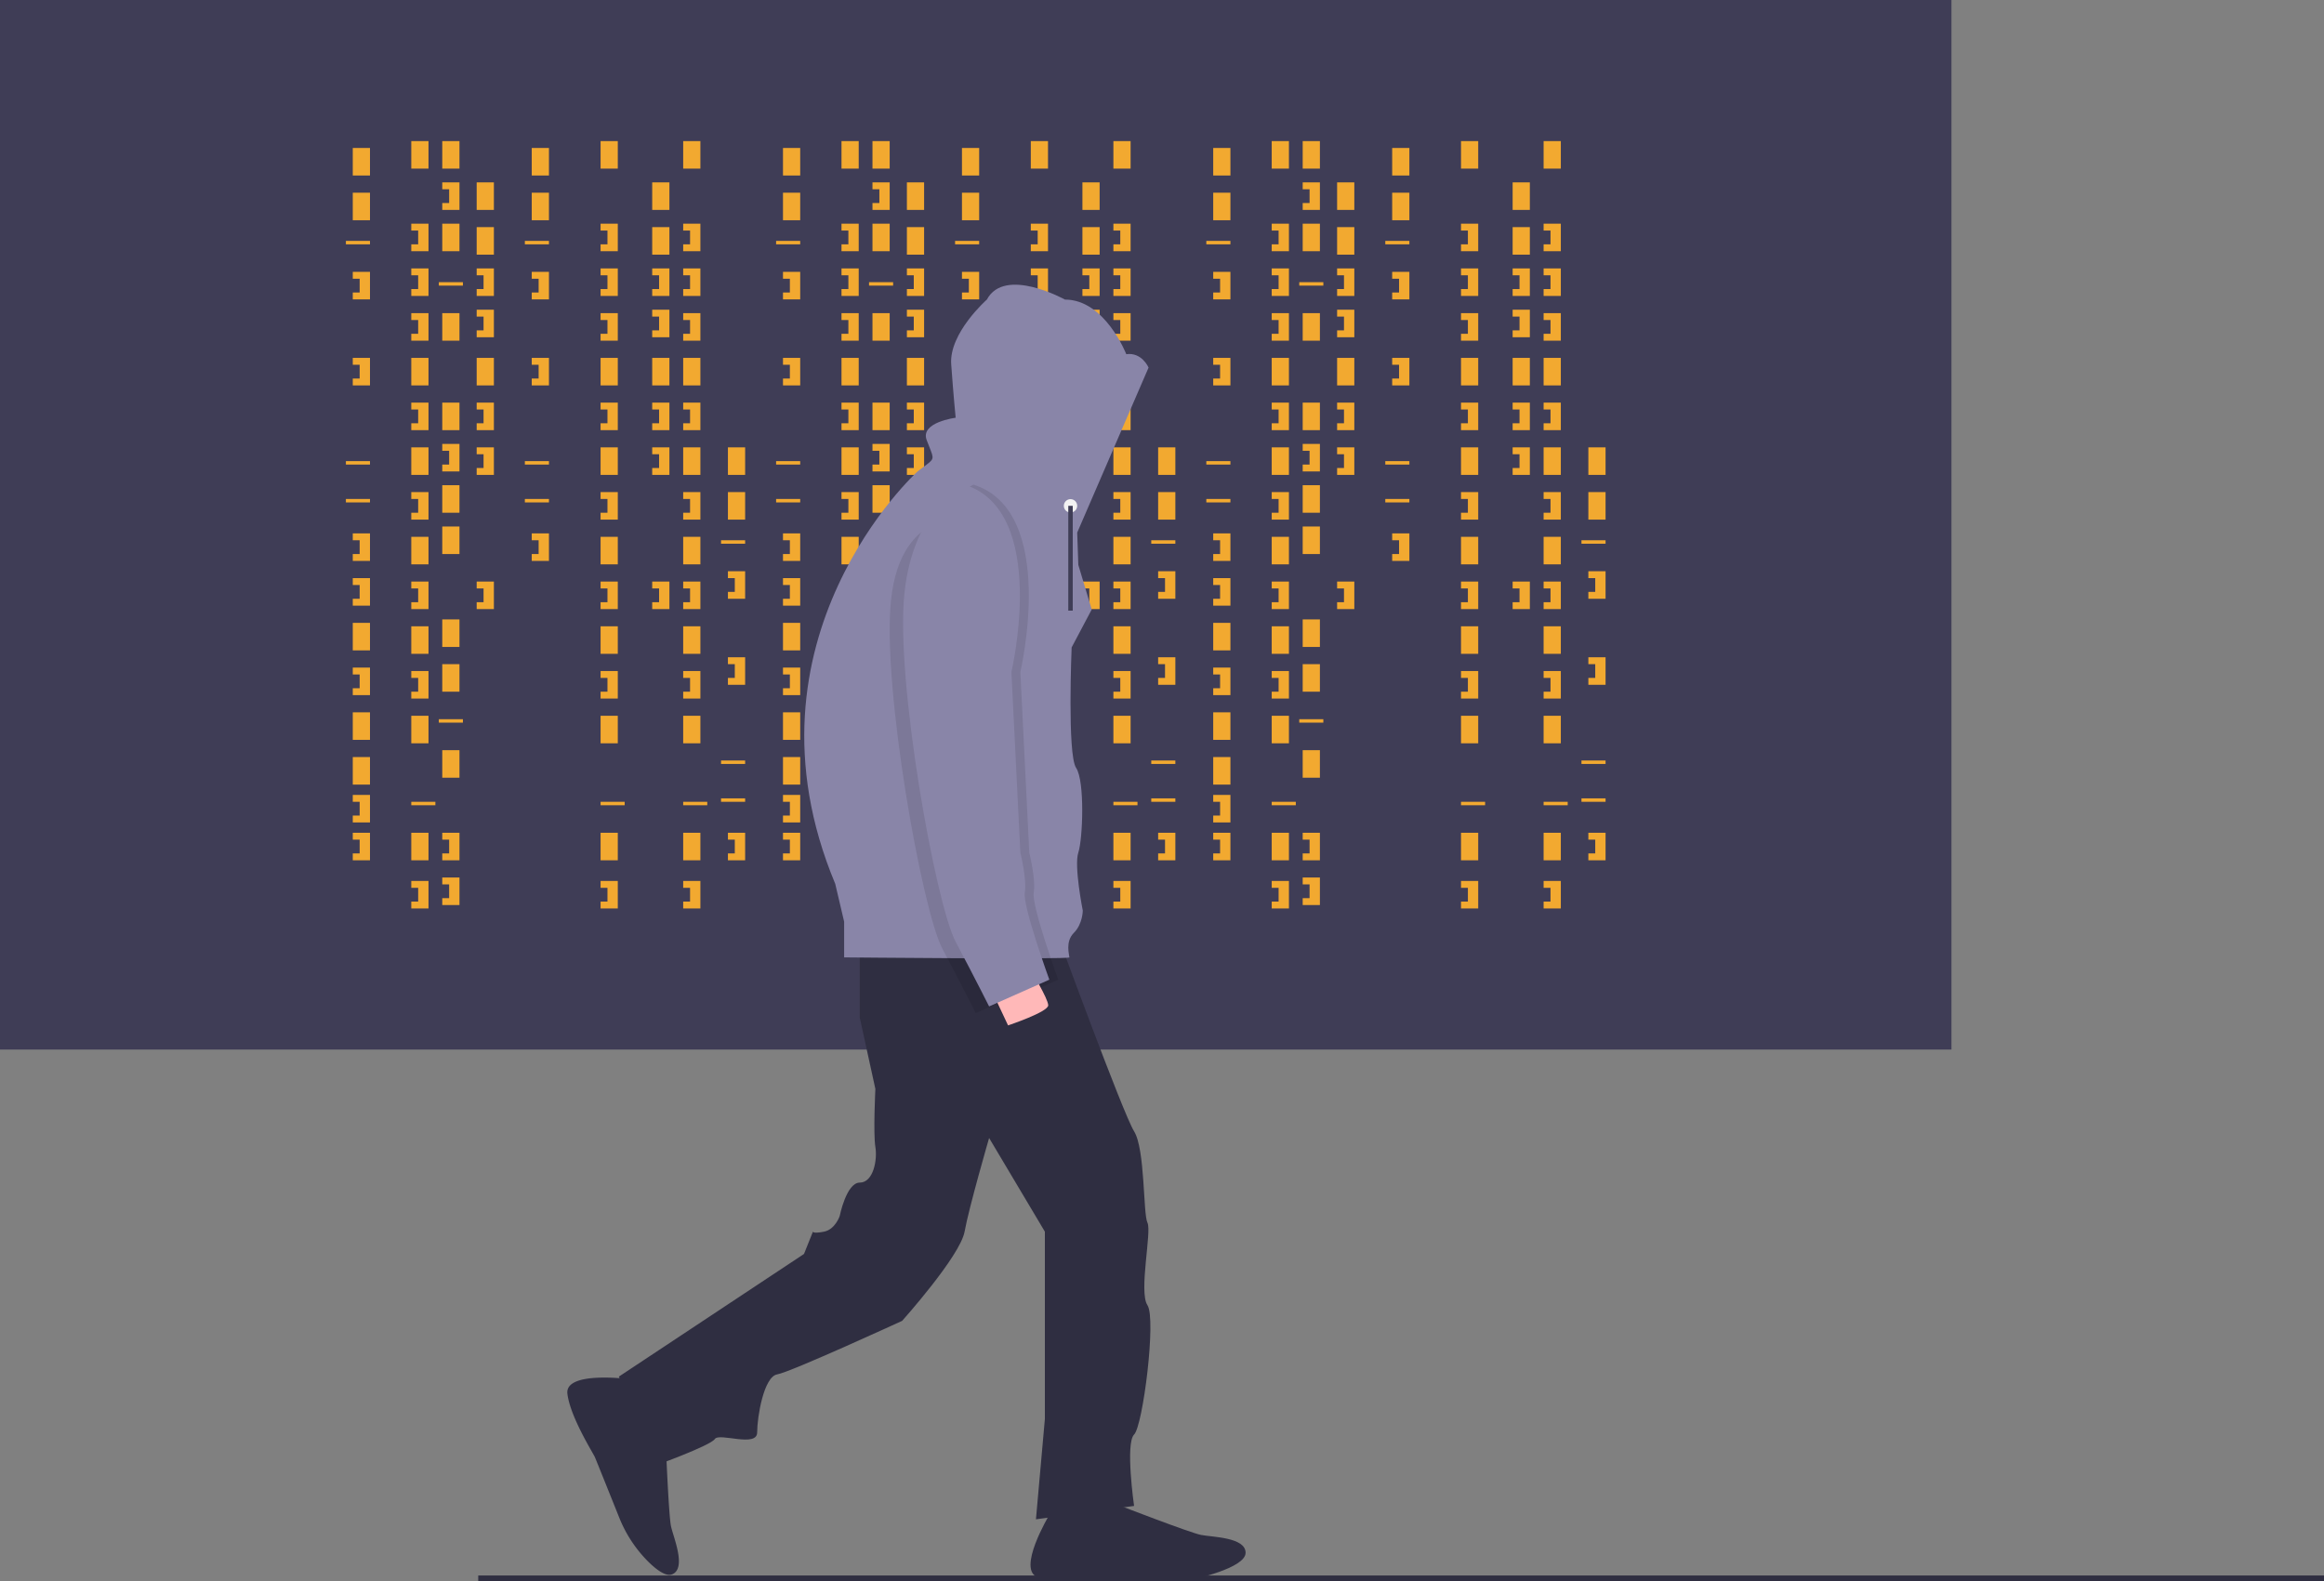 <svg id="a3f4169a-5e5e-4255-abcc-1b8759c50498" data-name="Layer 1" xmlns="http://www.w3.org/2000/svg" width="1042.039" height="709.089" viewBox="0 0 1042.039 709.089"><rect x="0" y="0" width="1042.039" height="709.089" fill="#808080" stroke="none"/><title>hacker_mind</title><rect width="875" height="470.679" fill="#3f3d56"/><rect x="158.179" y="66.358" width="7.716" height="12.346" fill="#f2a930"/><rect x="184.414" y="63.272" width="7.716" height="12.346" fill="#f2a930"/><rect x="198.302" y="63.272" width="7.716" height="12.346" fill="#f2a930"/><rect x="198.302" y="100.309" width="7.716" height="12.346" fill="#f2a930"/><rect x="213.735" y="81.79" width="7.716" height="12.346" fill="#f2a930"/><rect x="213.735" y="101.852" width="7.716" height="12.346" fill="#f2a930"/><rect x="198.302" y="140.432" width="7.716" height="12.346" fill="#f2a930"/><rect x="213.735" y="160.494" width="7.716" height="12.346" fill="#f2a930"/><rect x="198.302" y="236.111" width="7.716" height="12.346" fill="#f2a930"/><rect x="184.414" y="160.494" width="7.716" height="12.346" fill="#f2a930"/><rect x="158.179" y="86.42" width="7.716" height="12.346" fill="#f2a930"/><rect x="158.179" y="279.321" width="7.716" height="12.346" fill="#f2a930"/><rect x="158.179" y="319.444" width="7.716" height="12.346" fill="#f2a930"/><rect x="158.179" y="339.506" width="7.716" height="12.346" fill="#f2a930"/><rect x="155.093" y="108.025" width="10.802" height="1.543" fill="#f2a930"/><rect x="196.759" y="126.543" width="10.802" height="1.543" fill="#f2a930"/><rect x="155.093" y="206.79" width="10.802" height="1.543" fill="#f2a930"/><rect x="155.093" y="223.765" width="10.802" height="1.543" fill="#f2a930"/><rect x="196.759" y="322.531" width="10.802" height="1.543" fill="#f2a930"/><rect x="184.414" y="359.568" width="10.802" height="1.543" fill="#f2a930"/><polygon points="158.179 121.914 158.179 125 161.265 125 161.265 131.173 158.179 131.173 158.179 134.259 165.895 134.259 165.895 121.914 158.179 121.914" fill="#f2a930"/><polygon points="184.414 100.309 184.414 103.395 187.5 103.395 187.5 109.568 184.414 109.568 184.414 112.654 192.13 112.654 192.13 100.309 184.414 100.309" fill="#f2a930"/><polygon points="213.735 120.37 213.735 123.457 216.821 123.457 216.821 129.63 213.735 129.63 213.735 132.716 221.451 132.716 221.451 120.37 213.735 120.37" fill="#f2a930"/><polygon points="213.735 180.556 213.735 183.642 216.821 183.642 216.821 189.815 213.735 189.815 213.735 192.901 221.451 192.901 221.451 180.556 213.735 180.556" fill="#f2a930"/><polygon points="213.735 200.617 213.735 203.704 216.821 203.704 216.821 209.877 213.735 209.877 213.735 212.963 221.451 212.963 221.451 200.617 213.735 200.617" fill="#f2a930"/><polygon points="213.735 138.889 213.735 141.975 216.821 141.975 216.821 148.148 213.735 148.148 213.735 151.235 221.451 151.235 221.451 138.889 213.735 138.889" fill="#f2a930"/><polygon points="198.302 81.79 198.302 84.877 201.389 84.877 201.389 91.049 198.302 91.049 198.302 94.136 206.019 94.136 206.019 81.79 198.302 81.79" fill="#f2a930"/><rect x="198.302" y="180.556" width="7.716" height="12.346" fill="#f2a930"/><rect x="198.302" y="217.593" width="7.716" height="12.346" fill="#f2a930"/><polygon points="198.302 199.074 198.302 202.16 201.389 202.16 201.389 208.333 198.302 208.333 198.302 211.42 206.019 211.42 206.019 199.074 198.302 199.074" fill="#f2a930"/><polygon points="184.414 120.37 184.414 123.457 187.5 123.457 187.5 129.63 184.414 129.63 184.414 132.716 192.13 132.716 192.13 120.37 184.414 120.37" fill="#f2a930"/><polygon points="184.414 140.432 184.414 143.519 187.5 143.519 187.5 149.691 184.414 149.691 184.414 152.778 192.13 152.778 192.13 140.432 184.414 140.432" fill="#f2a930"/><rect x="184.414" y="200.617" width="7.716" height="12.346" fill="#f2a930"/><polygon points="184.414 180.556 184.414 183.642 187.5 183.642 187.5 189.815 184.414 189.815 184.414 192.901 192.13 192.901 192.13 180.556 184.414 180.556" fill="#f2a930"/><rect x="184.414" y="240.741" width="7.716" height="12.346" fill="#f2a930"/><polygon points="184.414 220.679 184.414 223.765 187.5 223.765 187.5 229.938 184.414 229.938 184.414 233.025 192.13 233.025 192.13 220.679 184.414 220.679" fill="#f2a930"/><rect x="184.414" y="280.864" width="7.716" height="12.346" fill="#f2a930"/><rect x="198.302" y="277.778" width="7.716" height="12.346" fill="#f2a930"/><polygon points="184.414 260.802 184.414 263.889 187.5 263.889 187.5 270.062 184.414 270.062 184.414 273.148 192.13 273.148 192.13 260.802 184.414 260.802" fill="#f2a930"/><polygon points="213.735 260.802 213.735 263.889 216.821 263.889 216.821 270.062 213.735 270.062 213.735 273.148 221.451 273.148 221.451 260.802 213.735 260.802" fill="#f2a930"/><rect x="292.438" y="81.79" width="7.716" height="12.346" fill="#f2a930"/><rect x="292.438" y="101.852" width="7.716" height="12.346" fill="#f2a930"/><rect x="292.438" y="160.494" width="7.716" height="12.346" fill="#f2a930"/><polygon points="292.438 120.37 292.438 123.457 295.525 123.457 295.525 129.63 292.438 129.63 292.438 132.716 300.154 132.716 300.154 120.37 292.438 120.37" fill="#f2a930"/><polygon points="292.438 180.556 292.438 183.642 295.525 183.642 295.525 189.815 292.438 189.815 292.438 192.901 300.154 192.901 300.154 180.556 292.438 180.556" fill="#f2a930"/><polygon points="292.438 200.617 292.438 203.704 295.525 203.704 295.525 209.877 292.438 209.877 292.438 212.963 300.154 212.963 300.154 200.617 292.438 200.617" fill="#f2a930"/><polygon points="292.438 138.889 292.438 141.975 295.525 141.975 295.525 148.148 292.438 148.148 292.438 151.235 300.154 151.235 300.154 138.889 292.438 138.889" fill="#f2a930"/><polygon points="292.438 260.802 292.438 263.889 295.525 263.889 295.525 270.062 292.438 270.062 292.438 273.148 300.154 273.148 300.154 260.802 292.438 260.802" fill="#f2a930"/><rect x="184.414" y="320.988" width="7.716" height="12.346" fill="#f2a930"/><rect x="198.302" y="297.84" width="7.716" height="12.346" fill="#f2a930"/><rect x="184.414" y="373.457" width="7.716" height="12.346" fill="#f2a930"/><rect x="198.302" y="336.42" width="7.716" height="12.346" fill="#f2a930"/><polygon points="184.414 300.926 184.414 304.012 187.5 304.012 187.5 310.185 184.414 310.185 184.414 313.272 192.13 313.272 192.13 300.926 184.414 300.926" fill="#f2a930"/><polygon points="184.414 395.062 184.414 398.148 187.5 398.148 187.5 404.321 184.414 404.321 184.414 407.407 192.13 407.407 192.13 395.062 184.414 395.062" fill="#f2a930"/><rect x="269.29" y="63.272" width="7.716" height="12.346" fill="#f2a930"/><rect x="269.29" y="160.494" width="7.716" height="12.346" fill="#f2a930"/><rect x="269.29" y="359.568" width="10.802" height="1.543" fill="#f2a930"/><polygon points="269.29 100.309 269.29 103.395 272.377 103.395 272.377 109.568 269.29 109.568 269.29 112.654 277.006 112.654 277.006 100.309 269.29 100.309" fill="#f2a930"/><polygon points="269.29 120.37 269.29 123.457 272.377 123.457 272.377 129.63 269.29 129.63 269.29 132.716 277.006 132.716 277.006 120.37 269.29 120.37" fill="#f2a930"/><polygon points="269.29 140.432 269.29 143.519 272.377 143.519 272.377 149.691 269.29 149.691 269.29 152.778 277.006 152.778 277.006 140.432 269.29 140.432" fill="#f2a930"/><rect x="269.29" y="200.617" width="7.716" height="12.346" fill="#f2a930"/><polygon points="269.29 180.556 269.29 183.642 272.377 183.642 272.377 189.815 269.29 189.815 269.29 192.901 277.006 192.901 277.006 180.556 269.29 180.556" fill="#f2a930"/><rect x="269.29" y="240.741" width="7.716" height="12.346" fill="#f2a930"/><polygon points="269.29 220.679 269.29 223.765 272.377 223.765 272.377 229.938 269.29 229.938 269.29 233.025 277.006 233.025 277.006 220.679 269.29 220.679" fill="#f2a930"/><rect x="269.29" y="280.864" width="7.716" height="12.346" fill="#f2a930"/><polygon points="269.29 260.802 269.29 263.889 272.377 263.889 272.377 270.062 269.29 270.062 269.29 273.148 277.006 273.148 277.006 260.802 269.29 260.802" fill="#f2a930"/><rect x="269.29" y="320.988" width="7.716" height="12.346" fill="#f2a930"/><rect x="269.29" y="373.457" width="7.716" height="12.346" fill="#f2a930"/><polygon points="269.29 300.926 269.29 304.012 272.377 304.012 272.377 310.185 269.29 310.185 269.29 313.272 277.006 313.272 277.006 300.926 269.29 300.926" fill="#f2a930"/><polygon points="269.29 395.062 269.29 398.148 272.377 398.148 272.377 404.321 269.29 404.321 269.29 407.407 277.006 407.407 277.006 395.062 269.29 395.062" fill="#f2a930"/><rect x="306.327" y="63.272" width="7.716" height="12.346" fill="#f2a930"/><rect x="306.327" y="160.494" width="7.716" height="12.346" fill="#f2a930"/><rect x="306.327" y="359.568" width="10.802" height="1.543" fill="#f2a930"/><polygon points="306.327 100.309 306.327 103.395 309.414 103.395 309.414 109.568 306.327 109.568 306.327 112.654 314.043 112.654 314.043 100.309 306.327 100.309" fill="#f2a930"/><polygon points="306.327 120.37 306.327 123.457 309.414 123.457 309.414 129.63 306.327 129.63 306.327 132.716 314.043 132.716 314.043 120.37 306.327 120.37" fill="#f2a930"/><polygon points="306.327 140.432 306.327 143.519 309.414 143.519 309.414 149.691 306.327 149.691 306.327 152.778 314.043 152.778 314.043 140.432 306.327 140.432" fill="#f2a930"/><rect x="306.327" y="200.617" width="7.716" height="12.346" fill="#f2a930"/><polygon points="306.327 180.556 306.327 183.642 309.414 183.642 309.414 189.815 306.327 189.815 306.327 192.901 314.043 192.901 314.043 180.556 306.327 180.556" fill="#f2a930"/><rect x="306.327" y="240.741" width="7.716" height="12.346" fill="#f2a930"/><polygon points="306.327 220.679 306.327 223.765 309.414 223.765 309.414 229.938 306.327 229.938 306.327 233.025 314.043 233.025 314.043 220.679 306.327 220.679" fill="#f2a930"/><rect x="306.327" y="280.864" width="7.716" height="12.346" fill="#f2a930"/><polygon points="306.327 260.802 306.327 263.889 309.414 263.889 309.414 270.062 306.327 270.062 306.327 273.148 314.043 273.148 314.043 260.802 306.327 260.802" fill="#f2a930"/><rect x="306.327" y="320.988" width="7.716" height="12.346" fill="#f2a930"/><rect x="306.327" y="373.457" width="7.716" height="12.346" fill="#f2a930"/><polygon points="306.327 300.926 306.327 304.012 309.414 304.012 309.414 310.185 306.327 310.185 306.327 313.272 314.043 313.272 314.043 300.926 306.327 300.926" fill="#f2a930"/><polygon points="306.327 395.062 306.327 398.148 309.414 398.148 309.414 404.321 306.327 404.321 306.327 407.407 314.043 407.407 314.043 395.062 306.327 395.062" fill="#f2a930"/><polygon points="198.302 373.457 198.302 376.543 201.389 376.543 201.389 382.716 198.302 382.716 198.302 385.802 206.019 385.802 206.019 373.457 198.302 373.457" fill="#f2a930"/><polygon points="198.302 393.519 198.302 396.605 201.389 396.605 201.389 402.778 198.302 402.778 198.302 405.864 206.019 405.864 206.019 393.519 198.302 393.519" fill="#f2a930"/><polygon points="158.179 160.494 158.179 163.58 161.265 163.58 161.265 169.753 158.179 169.753 158.179 172.84 165.895 172.84 165.895 160.494 158.179 160.494" fill="#f2a930"/><polygon points="158.179 239.198 158.179 242.284 161.265 242.284 161.265 248.457 158.179 248.457 158.179 251.543 165.895 251.543 165.895 239.198 158.179 239.198" fill="#f2a930"/><polygon points="158.179 259.259 158.179 262.346 161.265 262.346 161.265 268.519 158.179 268.519 158.179 271.605 165.895 271.605 165.895 259.259 158.179 259.259" fill="#f2a930"/><polygon points="158.179 299.383 158.179 302.469 161.265 302.469 161.265 308.642 158.179 308.642 158.179 311.728 165.895 311.728 165.895 299.383 158.179 299.383" fill="#f2a930"/><polygon points="158.179 356.481 158.179 359.568 161.265 359.568 161.265 365.741 158.179 365.741 158.179 368.827 165.895 368.827 165.895 356.481 158.179 356.481" fill="#f2a930"/><polygon points="158.179 373.457 158.179 376.543 161.265 376.543 161.265 382.716 158.179 382.716 158.179 385.802 165.895 385.802 165.895 373.457 158.179 373.457" fill="#f2a930"/><rect x="238.426" y="66.358" width="7.716" height="12.346" fill="#f2a930"/><rect x="238.426" y="86.42" width="7.716" height="12.346" fill="#f2a930"/><rect x="235.34" y="108.025" width="10.802" height="1.543" fill="#f2a930"/><rect x="235.34" y="206.79" width="10.802" height="1.543" fill="#f2a930"/><rect x="235.34" y="223.765" width="10.802" height="1.543" fill="#f2a930"/><polygon points="238.426 121.914 238.426 125 241.512 125 241.512 131.173 238.426 131.173 238.426 134.259 246.142 134.259 246.142 121.914 238.426 121.914" fill="#f2a930"/><polygon points="238.426 160.494 238.426 163.58 241.512 163.58 241.512 169.753 238.426 169.753 238.426 172.84 246.142 172.84 246.142 160.494 238.426 160.494" fill="#f2a930"/><polygon points="238.426 239.198 238.426 242.284 241.512 242.284 241.512 248.457 238.426 248.457 238.426 251.543 246.142 251.543 246.142 239.198 238.426 239.198" fill="#f2a930"/><rect x="326.389" y="200.617" width="7.716" height="12.346" fill="#f2a930"/><rect x="326.389" y="220.679" width="7.716" height="12.346" fill="#f2a930"/><rect x="323.302" y="242.284" width="10.802" height="1.543" fill="#f2a930"/><rect x="323.302" y="341.049" width="10.802" height="1.543" fill="#f2a930"/><rect x="323.302" y="358.025" width="10.802" height="1.543" fill="#f2a930"/><polygon points="326.389 256.173 326.389 259.259 329.475 259.259 329.475 265.432 326.389 265.432 326.389 268.519 334.105 268.519 334.105 256.173 326.389 256.173" fill="#f2a930"/><polygon points="326.389 294.753 326.389 297.84 329.475 297.84 329.475 304.012 326.389 304.012 326.389 307.099 334.105 307.099 334.105 294.753 326.389 294.753" fill="#f2a930"/><polygon points="326.389 373.457 326.389 376.543 329.475 376.543 329.475 382.716 326.389 382.716 326.389 385.802 334.105 385.802 334.105 373.457 326.389 373.457" fill="#f2a930"/><rect x="351.08" y="66.358" width="7.716" height="12.346" fill="#f2a930"/><rect x="377.315" y="63.272" width="7.716" height="12.346" fill="#f2a930"/><rect x="391.204" y="63.272" width="7.716" height="12.346" fill="#f2a930"/><rect x="391.204" y="100.309" width="7.716" height="12.346" fill="#f2a930"/><rect x="406.636" y="81.79" width="7.716" height="12.346" fill="#f2a930"/><rect x="406.636" y="101.852" width="7.716" height="12.346" fill="#f2a930"/><rect x="391.204" y="140.432" width="7.716" height="12.346" fill="#f2a930"/><rect x="406.636" y="160.494" width="7.716" height="12.346" fill="#f2a930"/><rect x="391.204" y="236.111" width="7.716" height="12.346" fill="#f2a930"/><rect x="377.315" y="160.494" width="7.716" height="12.346" fill="#f2a930"/><rect x="351.08" y="86.42" width="7.716" height="12.346" fill="#f2a930"/><rect x="351.08" y="279.321" width="7.716" height="12.346" fill="#f2a930"/><rect x="351.08" y="319.444" width="7.716" height="12.346" fill="#f2a930"/><rect x="351.08" y="339.506" width="7.716" height="12.346" fill="#f2a930"/><rect x="347.994" y="108.025" width="10.802" height="1.543" fill="#f2a930"/><rect x="389.66" y="126.543" width="10.802" height="1.543" fill="#f2a930"/><rect x="347.994" y="206.79" width="10.802" height="1.543" fill="#f2a930"/><rect x="347.994" y="223.765" width="10.802" height="1.543" fill="#f2a930"/><rect x="389.66" y="322.531" width="10.802" height="1.543" fill="#f2a930"/><rect x="377.315" y="359.568" width="10.802" height="1.543" fill="#f2a930"/><polygon points="351.08 121.914 351.08 125 354.167 125 354.167 131.173 351.08 131.173 351.08 134.259 358.796 134.259 358.796 121.914 351.08 121.914" fill="#f2a930"/><polygon points="377.315 100.309 377.315 103.395 380.401 103.395 380.401 109.568 377.315 109.568 377.315 112.654 385.031 112.654 385.031 100.309 377.315 100.309" fill="#f2a930"/><polygon points="406.636 120.37 406.636 123.457 409.722 123.457 409.722 129.63 406.636 129.63 406.636 132.716 414.352 132.716 414.352 120.37 406.636 120.37" fill="#f2a930"/><polygon points="406.636 180.556 406.636 183.642 409.722 183.642 409.722 189.815 406.636 189.815 406.636 192.901 414.352 192.901 414.352 180.556 406.636 180.556" fill="#f2a930"/><polygon points="406.636 200.617 406.636 203.704 409.722 203.704 409.722 209.877 406.636 209.877 406.636 212.963 414.352 212.963 414.352 200.617 406.636 200.617" fill="#f2a930"/><polygon points="406.636 138.889 406.636 141.975 409.722 141.975 409.722 148.148 406.636 148.148 406.636 151.235 414.352 151.235 414.352 138.889 406.636 138.889" fill="#f2a930"/><polygon points="391.204 81.79 391.204 84.877 394.29 84.877 394.29 91.049 391.204 91.049 391.204 94.136 398.92 94.136 398.92 81.79 391.204 81.79" fill="#f2a930"/><rect x="391.204" y="180.556" width="7.716" height="12.346" fill="#f2a930"/><rect x="391.204" y="217.593" width="7.716" height="12.346" fill="#f2a930"/><polygon points="391.204 199.074 391.204 202.16 394.29 202.16 394.29 208.333 391.204 208.333 391.204 211.42 398.92 211.42 398.92 199.074 391.204 199.074" fill="#f2a930"/><polygon points="377.315 120.37 377.315 123.457 380.401 123.457 380.401 129.63 377.315 129.63 377.315 132.716 385.031 132.716 385.031 120.37 377.315 120.37" fill="#f2a930"/><polygon points="377.315 140.432 377.315 143.519 380.401 143.519 380.401 149.691 377.315 149.691 377.315 152.778 385.031 152.778 385.031 140.432 377.315 140.432" fill="#f2a930"/><rect x="377.315" y="200.617" width="7.716" height="12.346" fill="#f2a930"/><polygon points="377.315 180.556 377.315 183.642 380.401 183.642 380.401 189.815 377.315 189.815 377.315 192.901 385.031 192.901 385.031 180.556 377.315 180.556" fill="#f2a930"/><rect x="377.315" y="240.741" width="7.716" height="12.346" fill="#f2a930"/><polygon points="377.315 220.679 377.315 223.765 380.401 223.765 380.401 229.938 377.315 229.938 377.315 233.025 385.031 233.025 385.031 220.679 377.315 220.679" fill="#f2a930"/><rect x="377.315" y="280.864" width="7.716" height="12.346" fill="#f2a930"/><rect x="391.204" y="277.778" width="7.716" height="12.346" fill="#f2a930"/><polygon points="377.315 260.802 377.315 263.889 380.401 263.889 380.401 270.062 377.315 270.062 377.315 273.148 385.031 273.148 385.031 260.802 377.315 260.802" fill="#f2a930"/><polygon points="406.636 260.802 406.636 263.889 409.722 263.889 409.722 270.062 406.636 270.062 406.636 273.148 414.352 273.148 414.352 260.802 406.636 260.802" fill="#f2a930"/><rect x="485.34" y="81.79" width="7.716" height="12.346" fill="#f2a930"/><rect x="485.34" y="101.852" width="7.716" height="12.346" fill="#f2a930"/><rect x="485.34" y="160.494" width="7.716" height="12.346" fill="#f2a930"/><polygon points="485.34 120.37 485.34 123.457 488.426 123.457 488.426 129.63 485.34 129.63 485.34 132.716 493.056 132.716 493.056 120.37 485.34 120.37" fill="#f2a930"/><polygon points="485.34 180.556 485.34 183.642 488.426 183.642 488.426 189.815 485.34 189.815 485.34 192.901 493.056 192.901 493.056 180.556 485.34 180.556" fill="#f2a930"/><polygon points="485.34 200.617 485.34 203.704 488.426 203.704 488.426 209.877 485.34 209.877 485.34 212.963 493.056 212.963 493.056 200.617 485.34 200.617" fill="#f2a930"/><polygon points="485.34 138.889 485.34 141.975 488.426 141.975 488.426 148.148 485.34 148.148 485.34 151.235 493.056 151.235 493.056 138.889 485.34 138.889" fill="#f2a930"/><polygon points="485.34 260.802 485.34 263.889 488.426 263.889 488.426 270.062 485.34 270.062 485.34 273.148 493.056 273.148 493.056 260.802 485.34 260.802" fill="#f2a930"/><rect x="377.315" y="320.988" width="7.716" height="12.346" fill="#f2a930"/><rect x="391.204" y="297.84" width="7.716" height="12.346" fill="#f2a930"/><rect x="377.315" y="373.457" width="7.716" height="12.346" fill="#f2a930"/><rect x="391.204" y="336.42" width="7.716" height="12.346" fill="#f2a930"/><polygon points="377.315 300.926 377.315 304.012 380.401 304.012 380.401 310.185 377.315 310.185 377.315 313.272 385.031 313.272 385.031 300.926 377.315 300.926" fill="#f2a930"/><polygon points="377.315 395.062 377.315 398.148 380.401 398.148 380.401 404.321 377.315 404.321 377.315 407.407 385.031 407.407 385.031 395.062 377.315 395.062" fill="#f2a930"/><rect x="462.191" y="63.272" width="7.716" height="12.346" fill="#f2a930"/><rect x="462.191" y="160.494" width="7.716" height="12.346" fill="#f2a930"/><rect x="462.191" y="359.568" width="10.802" height="1.543" fill="#f2a930"/><polygon points="462.191 100.309 462.191 103.395 465.278 103.395 465.278 109.568 462.191 109.568 462.191 112.654 469.907 112.654 469.907 100.309 462.191 100.309" fill="#f2a930"/><polygon points="462.191 120.37 462.191 123.457 465.278 123.457 465.278 129.63 462.191 129.63 462.191 132.716 469.907 132.716 469.907 120.37 462.191 120.37" fill="#f2a930"/><polygon points="462.191 140.432 462.191 143.519 465.278 143.519 465.278 149.691 462.191 149.691 462.191 152.778 469.907 152.778 469.907 140.432 462.191 140.432" fill="#f2a930"/><rect x="462.191" y="200.617" width="7.716" height="12.346" fill="#f2a930"/><polygon points="462.191 180.556 462.191 183.642 465.278 183.642 465.278 189.815 462.191 189.815 462.191 192.901 469.907 192.901 469.907 180.556 462.191 180.556" fill="#f2a930"/><rect x="462.191" y="240.741" width="7.716" height="12.346" fill="#f2a930"/><polygon points="462.191 220.679 462.191 223.765 465.278 223.765 465.278 229.938 462.191 229.938 462.191 233.025 469.907 233.025 469.907 220.679 462.191 220.679" fill="#f2a930"/><rect x="462.191" y="280.864" width="7.716" height="12.346" fill="#f2a930"/><polygon points="462.191 260.802 462.191 263.889 465.278 263.889 465.278 270.062 462.191 270.062 462.191 273.148 469.907 273.148 469.907 260.802 462.191 260.802" fill="#f2a930"/><rect x="462.191" y="320.988" width="7.716" height="12.346" fill="#f2a930"/><rect x="462.191" y="373.457" width="7.716" height="12.346" fill="#f2a930"/><polygon points="462.191 300.926 462.191 304.012 465.278 304.012 465.278 310.185 462.191 310.185 462.191 313.272 469.907 313.272 469.907 300.926 462.191 300.926" fill="#f2a930"/><polygon points="462.191 395.062 462.191 398.148 465.278 398.148 465.278 404.321 462.191 404.321 462.191 407.407 469.907 407.407 469.907 395.062 462.191 395.062" fill="#f2a930"/><rect x="499.228" y="63.272" width="7.716" height="12.346" fill="#f2a930"/><rect x="499.228" y="160.494" width="7.716" height="12.346" fill="#f2a930"/><rect x="499.228" y="359.568" width="10.802" height="1.543" fill="#f2a930"/><polygon points="499.228 100.309 499.228 103.395 502.315 103.395 502.315 109.568 499.228 109.568 499.228 112.654 506.944 112.654 506.944 100.309 499.228 100.309" fill="#f2a930"/><polygon points="499.228 120.37 499.228 123.457 502.315 123.457 502.315 129.63 499.228 129.63 499.228 132.716 506.944 132.716 506.944 120.37 499.228 120.37" fill="#f2a930"/><polygon points="499.228 140.432 499.228 143.519 502.315 143.519 502.315 149.691 499.228 149.691 499.228 152.778 506.944 152.778 506.944 140.432 499.228 140.432" fill="#f2a930"/><rect x="499.228" y="200.617" width="7.716" height="12.346" fill="#f2a930"/><polygon points="499.228 180.556 499.228 183.642 502.315 183.642 502.315 189.815 499.228 189.815 499.228 192.901 506.944 192.901 506.944 180.556 499.228 180.556" fill="#f2a930"/><rect x="499.228" y="240.741" width="7.716" height="12.346" fill="#f2a930"/><polygon points="499.228 220.679 499.228 223.765 502.315 223.765 502.315 229.938 499.228 229.938 499.228 233.025 506.944 233.025 506.944 220.679 499.228 220.679" fill="#f2a930"/><rect x="499.228" y="280.864" width="7.716" height="12.346" fill="#f2a930"/><polygon points="499.228 260.802 499.228 263.889 502.315 263.889 502.315 270.062 499.228 270.062 499.228 273.148 506.944 273.148 506.944 260.802 499.228 260.802" fill="#f2a930"/><rect x="499.228" y="320.988" width="7.716" height="12.346" fill="#f2a930"/><rect x="499.228" y="373.457" width="7.716" height="12.346" fill="#f2a930"/><polygon points="499.228 300.926 499.228 304.012 502.315 304.012 502.315 310.185 499.228 310.185 499.228 313.272 506.944 313.272 506.944 300.926 499.228 300.926" fill="#f2a930"/><polygon points="499.228 395.062 499.228 398.148 502.315 398.148 502.315 404.321 499.228 404.321 499.228 407.407 506.944 407.407 506.944 395.062 499.228 395.062" fill="#f2a930"/><polygon points="391.204 373.457 391.204 376.543 394.29 376.543 394.29 382.716 391.204 382.716 391.204 385.802 398.92 385.802 398.92 373.457 391.204 373.457" fill="#f2a930"/><polygon points="391.204 393.519 391.204 396.605 394.29 396.605 394.29 402.778 391.204 402.778 391.204 405.864 398.92 405.864 398.92 393.519 391.204 393.519" fill="#f2a930"/><polygon points="351.08 160.494 351.08 163.58 354.167 163.58 354.167 169.753 351.08 169.753 351.08 172.84 358.796 172.84 358.796 160.494 351.08 160.494" fill="#f2a930"/><polygon points="351.08 239.198 351.08 242.284 354.167 242.284 354.167 248.457 351.08 248.457 351.08 251.543 358.796 251.543 358.796 239.198 351.08 239.198" fill="#f2a930"/><polygon points="351.08 259.259 351.08 262.346 354.167 262.346 354.167 268.519 351.08 268.519 351.08 271.605 358.796 271.605 358.796 259.259 351.08 259.259" fill="#f2a930"/><polygon points="351.08 299.383 351.08 302.469 354.167 302.469 354.167 308.642 351.08 308.642 351.08 311.728 358.796 311.728 358.796 299.383 351.08 299.383" fill="#f2a930"/><polygon points="351.08 356.481 351.08 359.568 354.167 359.568 354.167 365.741 351.08 365.741 351.08 368.827 358.796 368.827 358.796 356.481 351.08 356.481" fill="#f2a930"/><polygon points="351.08 373.457 351.08 376.543 354.167 376.543 354.167 382.716 351.08 382.716 351.08 385.802 358.796 385.802 358.796 373.457 351.08 373.457" fill="#f2a930"/><rect x="431.327" y="66.358" width="7.716" height="12.346" fill="#f2a930"/><rect x="431.327" y="86.42" width="7.716" height="12.346" fill="#f2a930"/><rect x="428.241" y="108.025" width="10.802" height="1.543" fill="#f2a930"/><rect x="428.241" y="206.79" width="10.802" height="1.543" fill="#f2a930"/><rect x="428.241" y="223.765" width="10.802" height="1.543" fill="#f2a930"/><polygon points="431.327 121.914 431.327 125 434.414 125 434.414 131.173 431.327 131.173 431.327 134.259 439.043 134.259 439.043 121.914 431.327 121.914" fill="#f2a930"/><polygon points="431.327 160.494 431.327 163.58 434.414 163.58 434.414 169.753 431.327 169.753 431.327 172.84 439.043 172.84 439.043 160.494 431.327 160.494" fill="#f2a930"/><polygon points="431.327 239.198 431.327 242.284 434.414 242.284 434.414 248.457 431.327 248.457 431.327 251.543 439.043 251.543 439.043 239.198 431.327 239.198" fill="#f2a930"/><rect x="519.29" y="200.617" width="7.716" height="12.346" fill="#f2a930"/><rect x="519.29" y="220.679" width="7.716" height="12.346" fill="#f2a930"/><rect x="516.204" y="242.284" width="10.802" height="1.543" fill="#f2a930"/><rect x="516.204" y="341.049" width="10.802" height="1.543" fill="#f2a930"/><rect x="516.204" y="358.025" width="10.802" height="1.543" fill="#f2a930"/><polygon points="519.29 256.173 519.29 259.259 522.377 259.259 522.377 265.432 519.29 265.432 519.29 268.519 527.006 268.519 527.006 256.173 519.29 256.173" fill="#f2a930"/><polygon points="519.29 294.753 519.29 297.84 522.377 297.84 522.377 304.012 519.29 304.012 519.29 307.099 527.006 307.099 527.006 294.753 519.29 294.753" fill="#f2a930"/><polygon points="519.29 373.457 519.29 376.543 522.377 376.543 522.377 382.716 519.29 382.716 519.29 385.802 527.006 385.802 527.006 373.457 519.29 373.457" fill="#f2a930"/><rect x="543.981" y="66.358" width="7.716" height="12.346" fill="#f2a930"/><rect x="570.216" y="63.272" width="7.716" height="12.346" fill="#f2a930"/><rect x="584.105" y="63.272" width="7.716" height="12.346" fill="#f2a930"/><rect x="584.105" y="100.309" width="7.716" height="12.346" fill="#f2a930"/><rect x="599.537" y="81.79" width="7.716" height="12.346" fill="#f2a930"/><rect x="599.537" y="101.852" width="7.716" height="12.346" fill="#f2a930"/><rect x="584.105" y="140.432" width="7.716" height="12.346" fill="#f2a930"/><rect x="599.537" y="160.494" width="7.716" height="12.346" fill="#f2a930"/><rect x="584.105" y="236.111" width="7.716" height="12.346" fill="#f2a930"/><rect x="570.216" y="160.494" width="7.716" height="12.346" fill="#f2a930"/><rect x="543.981" y="86.42" width="7.716" height="12.346" fill="#f2a930"/><rect x="543.981" y="279.321" width="7.716" height="12.346" fill="#f2a930"/><rect x="543.981" y="319.444" width="7.716" height="12.346" fill="#f2a930"/><rect x="543.981" y="339.506" width="7.716" height="12.346" fill="#f2a930"/><rect x="540.895" y="108.025" width="10.802" height="1.543" fill="#f2a930"/><rect x="582.562" y="126.543" width="10.802" height="1.543" fill="#f2a930"/><rect x="540.895" y="206.79" width="10.802" height="1.543" fill="#f2a930"/><rect x="540.895" y="223.765" width="10.802" height="1.543" fill="#f2a930"/><rect x="582.562" y="322.531" width="10.802" height="1.543" fill="#f2a930"/><rect x="570.216" y="359.568" width="10.802" height="1.543" fill="#f2a930"/><polygon points="543.981 121.914 543.981 125 547.068 125 547.068 131.173 543.981 131.173 543.981 134.259 551.698 134.259 551.698 121.914 543.981 121.914" fill="#f2a930"/><polygon points="570.216 100.309 570.216 103.395 573.302 103.395 573.302 109.568 570.216 109.568 570.216 112.654 577.932 112.654 577.932 100.309 570.216 100.309" fill="#f2a930"/><polygon points="599.537 120.37 599.537 123.457 602.623 123.457 602.623 129.63 599.537 129.63 599.537 132.716 607.253 132.716 607.253 120.37 599.537 120.37" fill="#f2a930"/><polygon points="599.537 180.556 599.537 183.642 602.623 183.642 602.623 189.815 599.537 189.815 599.537 192.901 607.253 192.901 607.253 180.556 599.537 180.556" fill="#f2a930"/><polygon points="599.537 200.617 599.537 203.704 602.623 203.704 602.623 209.877 599.537 209.877 599.537 212.963 607.253 212.963 607.253 200.617 599.537 200.617" fill="#f2a930"/><polygon points="599.537 138.889 599.537 141.975 602.623 141.975 602.623 148.148 599.537 148.148 599.537 151.235 607.253 151.235 607.253 138.889 599.537 138.889" fill="#f2a930"/><polygon points="584.105 81.79 584.105 84.877 587.191 84.877 587.191 91.049 584.105 91.049 584.105 94.136 591.821 94.136 591.821 81.79 584.105 81.79" fill="#f2a930"/><rect x="584.105" y="180.556" width="7.716" height="12.346" fill="#f2a930"/><rect x="584.105" y="217.593" width="7.716" height="12.346" fill="#f2a930"/><polygon points="584.105 199.074 584.105 202.16 587.191 202.16 587.191 208.333 584.105 208.333 584.105 211.42 591.821 211.42 591.821 199.074 584.105 199.074" fill="#f2a930"/><polygon points="570.216 120.37 570.216 123.457 573.302 123.457 573.302 129.63 570.216 129.63 570.216 132.716 577.932 132.716 577.932 120.37 570.216 120.37" fill="#f2a930"/><polygon points="570.216 140.432 570.216 143.519 573.302 143.519 573.302 149.691 570.216 149.691 570.216 152.778 577.932 152.778 577.932 140.432 570.216 140.432" fill="#f2a930"/><rect x="570.216" y="200.617" width="7.716" height="12.346" fill="#f2a930"/><polygon points="570.216 180.556 570.216 183.642 573.302 183.642 573.302 189.815 570.216 189.815 570.216 192.901 577.932 192.901 577.932 180.556 570.216 180.556" fill="#f2a930"/><rect x="570.216" y="240.741" width="7.716" height="12.346" fill="#f2a930"/><polygon points="570.216 220.679 570.216 223.765 573.302 223.765 573.302 229.938 570.216 229.938 570.216 233.025 577.932 233.025 577.932 220.679 570.216 220.679" fill="#f2a930"/><rect x="570.216" y="280.864" width="7.716" height="12.346" fill="#f2a930"/><rect x="584.105" y="277.778" width="7.716" height="12.346" fill="#f2a930"/><polygon points="570.216 260.802 570.216 263.889 573.302 263.889 573.302 270.062 570.216 270.062 570.216 273.148 577.932 273.148 577.932 260.802 570.216 260.802" fill="#f2a930"/><polygon points="599.537 260.802 599.537 263.889 602.623 263.889 602.623 270.062 599.537 270.062 599.537 273.148 607.253 273.148 607.253 260.802 599.537 260.802" fill="#f2a930"/><rect x="678.241" y="81.79" width="7.716" height="12.346" fill="#f2a930"/><rect x="678.241" y="101.852" width="7.716" height="12.346" fill="#f2a930"/><rect x="678.241" y="160.494" width="7.716" height="12.346" fill="#f2a930"/><polygon points="678.241 120.37 678.241 123.457 681.327 123.457 681.327 129.63 678.241 129.63 678.241 132.716 685.957 132.716 685.957 120.37 678.241 120.37" fill="#f2a930"/><polygon points="678.241 180.556 678.241 183.642 681.327 183.642 681.327 189.815 678.241 189.815 678.241 192.901 685.957 192.901 685.957 180.556 678.241 180.556" fill="#f2a930"/><polygon points="678.241 200.617 678.241 203.704 681.327 203.704 681.327 209.877 678.241 209.877 678.241 212.963 685.957 212.963 685.957 200.617 678.241 200.617" fill="#f2a930"/><polygon points="678.241 138.889 678.241 141.975 681.327 141.975 681.327 148.148 678.241 148.148 678.241 151.235 685.957 151.235 685.957 138.889 678.241 138.889" fill="#f2a930"/><polygon points="678.241 260.802 678.241 263.889 681.327 263.889 681.327 270.062 678.241 270.062 678.241 273.148 685.957 273.148 685.957 260.802 678.241 260.802" fill="#f2a930"/><rect x="570.216" y="320.988" width="7.716" height="12.346" fill="#f2a930"/><rect x="584.105" y="297.84" width="7.716" height="12.346" fill="#f2a930"/><rect x="570.216" y="373.457" width="7.716" height="12.346" fill="#f2a930"/><rect x="584.105" y="336.42" width="7.716" height="12.346" fill="#f2a930"/><polygon points="570.216 300.926 570.216 304.012 573.302 304.012 573.302 310.185 570.216 310.185 570.216 313.272 577.932 313.272 577.932 300.926 570.216 300.926" fill="#f2a930"/><polygon points="570.216 395.062 570.216 398.148 573.302 398.148 573.302 404.321 570.216 404.321 570.216 407.407 577.932 407.407 577.932 395.062 570.216 395.062" fill="#f2a930"/><rect x="655.093" y="63.272" width="7.716" height="12.346" fill="#f2a930"/><rect x="655.093" y="160.494" width="7.716" height="12.346" fill="#f2a930"/><rect x="655.093" y="359.568" width="10.802" height="1.543" fill="#f2a930"/><polygon points="655.093 100.309 655.093 103.395 658.179 103.395 658.179 109.568 655.093 109.568 655.093 112.654 662.809 112.654 662.809 100.309 655.093 100.309" fill="#f2a930"/><polygon points="655.093 120.37 655.093 123.457 658.179 123.457 658.179 129.63 655.093 129.63 655.093 132.716 662.809 132.716 662.809 120.37 655.093 120.37" fill="#f2a930"/><polygon points="655.093 140.432 655.093 143.519 658.179 143.519 658.179 149.691 655.093 149.691 655.093 152.778 662.809 152.778 662.809 140.432 655.093 140.432" fill="#f2a930"/><rect x="655.093" y="200.617" width="7.716" height="12.346" fill="#f2a930"/><polygon points="655.093 180.556 655.093 183.642 658.179 183.642 658.179 189.815 655.093 189.815 655.093 192.901 662.809 192.901 662.809 180.556 655.093 180.556" fill="#f2a930"/><rect x="655.093" y="240.741" width="7.716" height="12.346" fill="#f2a930"/><polygon points="655.093 220.679 655.093 223.765 658.179 223.765 658.179 229.938 655.093 229.938 655.093 233.025 662.809 233.025 662.809 220.679 655.093 220.679" fill="#f2a930"/><rect x="655.093" y="280.864" width="7.716" height="12.346" fill="#f2a930"/><polygon points="655.093 260.802 655.093 263.889 658.179 263.889 658.179 270.062 655.093 270.062 655.093 273.148 662.809 273.148 662.809 260.802 655.093 260.802" fill="#f2a930"/><rect x="655.093" y="320.988" width="7.716" height="12.346" fill="#f2a930"/><rect x="655.093" y="373.457" width="7.716" height="12.346" fill="#f2a930"/><polygon points="655.093 300.926 655.093 304.012 658.179 304.012 658.179 310.185 655.093 310.185 655.093 313.272 662.809 313.272 662.809 300.926 655.093 300.926" fill="#f2a930"/><polygon points="655.093 395.062 655.093 398.148 658.179 398.148 658.179 404.321 655.093 404.321 655.093 407.407 662.809 407.407 662.809 395.062 655.093 395.062" fill="#f2a930"/><rect x="692.13" y="63.272" width="7.716" height="12.346" fill="#f2a930"/><rect x="692.13" y="160.494" width="7.716" height="12.346" fill="#f2a930"/><rect x="692.13" y="359.568" width="10.802" height="1.543" fill="#f2a930"/><polygon points="692.13 100.309 692.13 103.395 695.216 103.395 695.216 109.568 692.13 109.568 692.13 112.654 699.846 112.654 699.846 100.309 692.13 100.309" fill="#f2a930"/><polygon points="692.13 120.37 692.13 123.457 695.216 123.457 695.216 129.63 692.13 129.63 692.13 132.716 699.846 132.716 699.846 120.37 692.13 120.37" fill="#f2a930"/><polygon points="692.13 140.432 692.13 143.519 695.216 143.519 695.216 149.691 692.13 149.691 692.13 152.778 699.846 152.778 699.846 140.432 692.13 140.432" fill="#f2a930"/><rect x="692.13" y="200.617" width="7.716" height="12.346" fill="#f2a930"/><polygon points="692.13 180.556 692.13 183.642 695.216 183.642 695.216 189.815 692.13 189.815 692.13 192.901 699.846 192.901 699.846 180.556 692.13 180.556" fill="#f2a930"/><rect x="692.13" y="240.741" width="7.716" height="12.346" fill="#f2a930"/><polygon points="692.13 220.679 692.13 223.765 695.216 223.765 695.216 229.938 692.13 229.938 692.13 233.025 699.846 233.025 699.846 220.679 692.13 220.679" fill="#f2a930"/><rect x="692.13" y="280.864" width="7.716" height="12.346" fill="#f2a930"/><polygon points="692.13 260.802 692.13 263.889 695.216 263.889 695.216 270.062 692.13 270.062 692.13 273.148 699.846 273.148 699.846 260.802 692.13 260.802" fill="#f2a930"/><rect x="692.13" y="320.988" width="7.716" height="12.346" fill="#f2a930"/><rect x="692.13" y="373.457" width="7.716" height="12.346" fill="#f2a930"/><polygon points="692.13 300.926 692.13 304.012 695.216 304.012 695.216 310.185 692.13 310.185 692.13 313.272 699.846 313.272 699.846 300.926 692.13 300.926" fill="#f2a930"/><polygon points="692.13 395.062 692.13 398.148 695.216 398.148 695.216 404.321 692.13 404.321 692.13 407.407 699.846 407.407 699.846 395.062 692.13 395.062" fill="#f2a930"/><polygon points="584.105 373.457 584.105 376.543 587.191 376.543 587.191 382.716 584.105 382.716 584.105 385.802 591.821 385.802 591.821 373.457 584.105 373.457" fill="#f2a930"/><polygon points="584.105 393.519 584.105 396.605 587.191 396.605 587.191 402.778 584.105 402.778 584.105 405.864 591.821 405.864 591.821 393.519 584.105 393.519" fill="#f2a930"/><polygon points="543.981 160.494 543.981 163.58 547.068 163.58 547.068 169.753 543.981 169.753 543.981 172.84 551.698 172.84 551.698 160.494 543.981 160.494" fill="#f2a930"/><polygon points="543.981 239.198 543.981 242.284 547.068 242.284 547.068 248.457 543.981 248.457 543.981 251.543 551.698 251.543 551.698 239.198 543.981 239.198" fill="#f2a930"/><polygon points="543.981 259.259 543.981 262.346 547.068 262.346 547.068 268.519 543.981 268.519 543.981 271.605 551.698 271.605 551.698 259.259 543.981 259.259" fill="#f2a930"/><polygon points="543.981 299.383 543.981 302.469 547.068 302.469 547.068 308.642 543.981 308.642 543.981 311.728 551.698 311.728 551.698 299.383 543.981 299.383" fill="#f2a930"/><polygon points="543.981 356.481 543.981 359.568 547.068 359.568 547.068 365.741 543.981 365.741 543.981 368.827 551.698 368.827 551.698 356.481 543.981 356.481" fill="#f2a930"/><polygon points="543.981 373.457 543.981 376.543 547.068 376.543 547.068 382.716 543.981 382.716 543.981 385.802 551.698 385.802 551.698 373.457 543.981 373.457" fill="#f2a930"/><rect x="624.228" y="66.358" width="7.716" height="12.346" fill="#f2a930"/><rect x="624.228" y="86.42" width="7.716" height="12.346" fill="#f2a930"/><rect x="621.142" y="108.025" width="10.802" height="1.543" fill="#f2a930"/><rect x="621.142" y="206.79" width="10.802" height="1.543" fill="#f2a930"/><rect x="621.142" y="223.765" width="10.802" height="1.543" fill="#f2a930"/><polygon points="624.228 121.914 624.228 125 627.315 125 627.315 131.173 624.228 131.173 624.228 134.259 631.944 134.259 631.944 121.914 624.228 121.914" fill="#f2a930"/><polygon points="624.228 160.494 624.228 163.58 627.315 163.58 627.315 169.753 624.228 169.753 624.228 172.84 631.944 172.84 631.944 160.494 624.228 160.494" fill="#f2a930"/><polygon points="624.228 239.198 624.228 242.284 627.315 242.284 627.315 248.457 624.228 248.457 624.228 251.543 631.944 251.543 631.944 239.198 624.228 239.198" fill="#f2a930"/><rect x="712.191" y="200.617" width="7.716" height="12.346" fill="#f2a930"/><rect x="712.191" y="220.679" width="7.716" height="12.346" fill="#f2a930"/><rect x="709.105" y="242.284" width="10.802" height="1.543" fill="#f2a930"/><rect x="709.105" y="341.049" width="10.802" height="1.543" fill="#f2a930"/><rect x="709.105" y="358.025" width="10.802" height="1.543" fill="#f2a930"/><polygon points="712.191 256.173 712.191 259.259 715.278 259.259 715.278 265.432 712.191 265.432 712.191 268.519 719.907 268.519 719.907 256.173 712.191 256.173" fill="#f2a930"/><polygon points="712.191 294.753 712.191 297.84 715.278 297.84 715.278 304.012 712.191 304.012 712.191 307.099 719.907 307.099 719.907 294.753 712.191 294.753" fill="#f2a930"/><polygon points="712.191 373.457 712.191 376.543 715.278 376.543 715.278 382.716 712.191 382.716 712.191 385.802 719.907 385.802 719.907 373.457 712.191 373.457" fill="#f2a930"/><rect x="214.435" y="706.534" width="827.604" height="2.554" fill="#2f2e41"/><path d="M464.48,499.795v52l7,32s-1,20,0,26-1,16-7,16-9,15-9,15-2,6-7,7-5,0-5,0l-4,10-83,55,16,40s25-9,27-12,19,4,19-3,3-25,9-26,56-24,56-24,26-29,28-40,11-42,11-42l25,42v84l-4,45,44-6s-4-28,0-32,10-52,6-58,2-33,0-37-1-33-6-41-35-90-35-90Z" transform="translate(-78.98 -95.456)" fill="#2f2e41"/><path d="M549.48,774.795s-15,25-5,28,29,0,31,0,38,1,38,1,24-5,24-12-15-7-20-8-36-13-36-13Z" transform="translate(-78.98 -95.456)" fill="#2f2e41"/><path d="M361.073,713.923s-28.902-3.827-27.681,6.541,11.527,26.611,12.322,28.446c.538,1.243,6.854,16.978,10.875,27.006a58.476,58.476,0,0,0,12.835,19.652c3.931,3.929,8.216,7.079,11.026,5.862,6.423-2.782.461-16.547-.608-21.532s-2.38-38.201-2.38-38.201Z" transform="translate(-78.98 -95.456)" fill="#2f2e41"/><path d="M561.98,334.295l32-74s-3-7-10-6c0,0-9.5-24.5-27.5-24.5,0,0-27-15-35,0,0,0-17,15-16,29s2,24,2,24-16,2-13,10,4,8,0,11l-4,3s-83,75-37,185l4,17v16s101,1,101,0-2-7,2-11,4-10,4-10-4-20-2-26,3-32-1-38-2-54-2-54l9-17-3-10-3-10Z" transform="translate(-78.98 -95.456)" fill="#8985a8"/><path d="M553.48,534.795s-12-33-11-39-2-18-2-18l-4-81s17-72-21-84c0,0-9.615,4.196-17.494,17.697-7.791,3.47-17.244,12.252-19.506,34.303-4,39,14,139,23,156s15,29,15,29l9.406-4.181c.388.77.594,1.181.594,1.181Z" transform="translate(-78.98 -95.456)" opacity="0.1"/><circle cx="480" cy="226.84" r="3" fill="#f2f2f2"/><rect x="479" y="226.84" width="2" height="47" fill="#3f3d56"/><path d="M522.98,538.295l8,17s18-6,18-9-8-16-8-16Z" transform="translate(-78.98 -95.456)" fill="#ffb8b8"/><path d="M511.48,312.795s-23,10-27,49,14,139,23,156,15,29,15,29l27-12s-12-33-11-39-2-18-2-18l-4-81S549.48,324.795,511.48,312.795Z" transform="translate(-78.98 -95.456)" fill="#8985a8"/></svg>